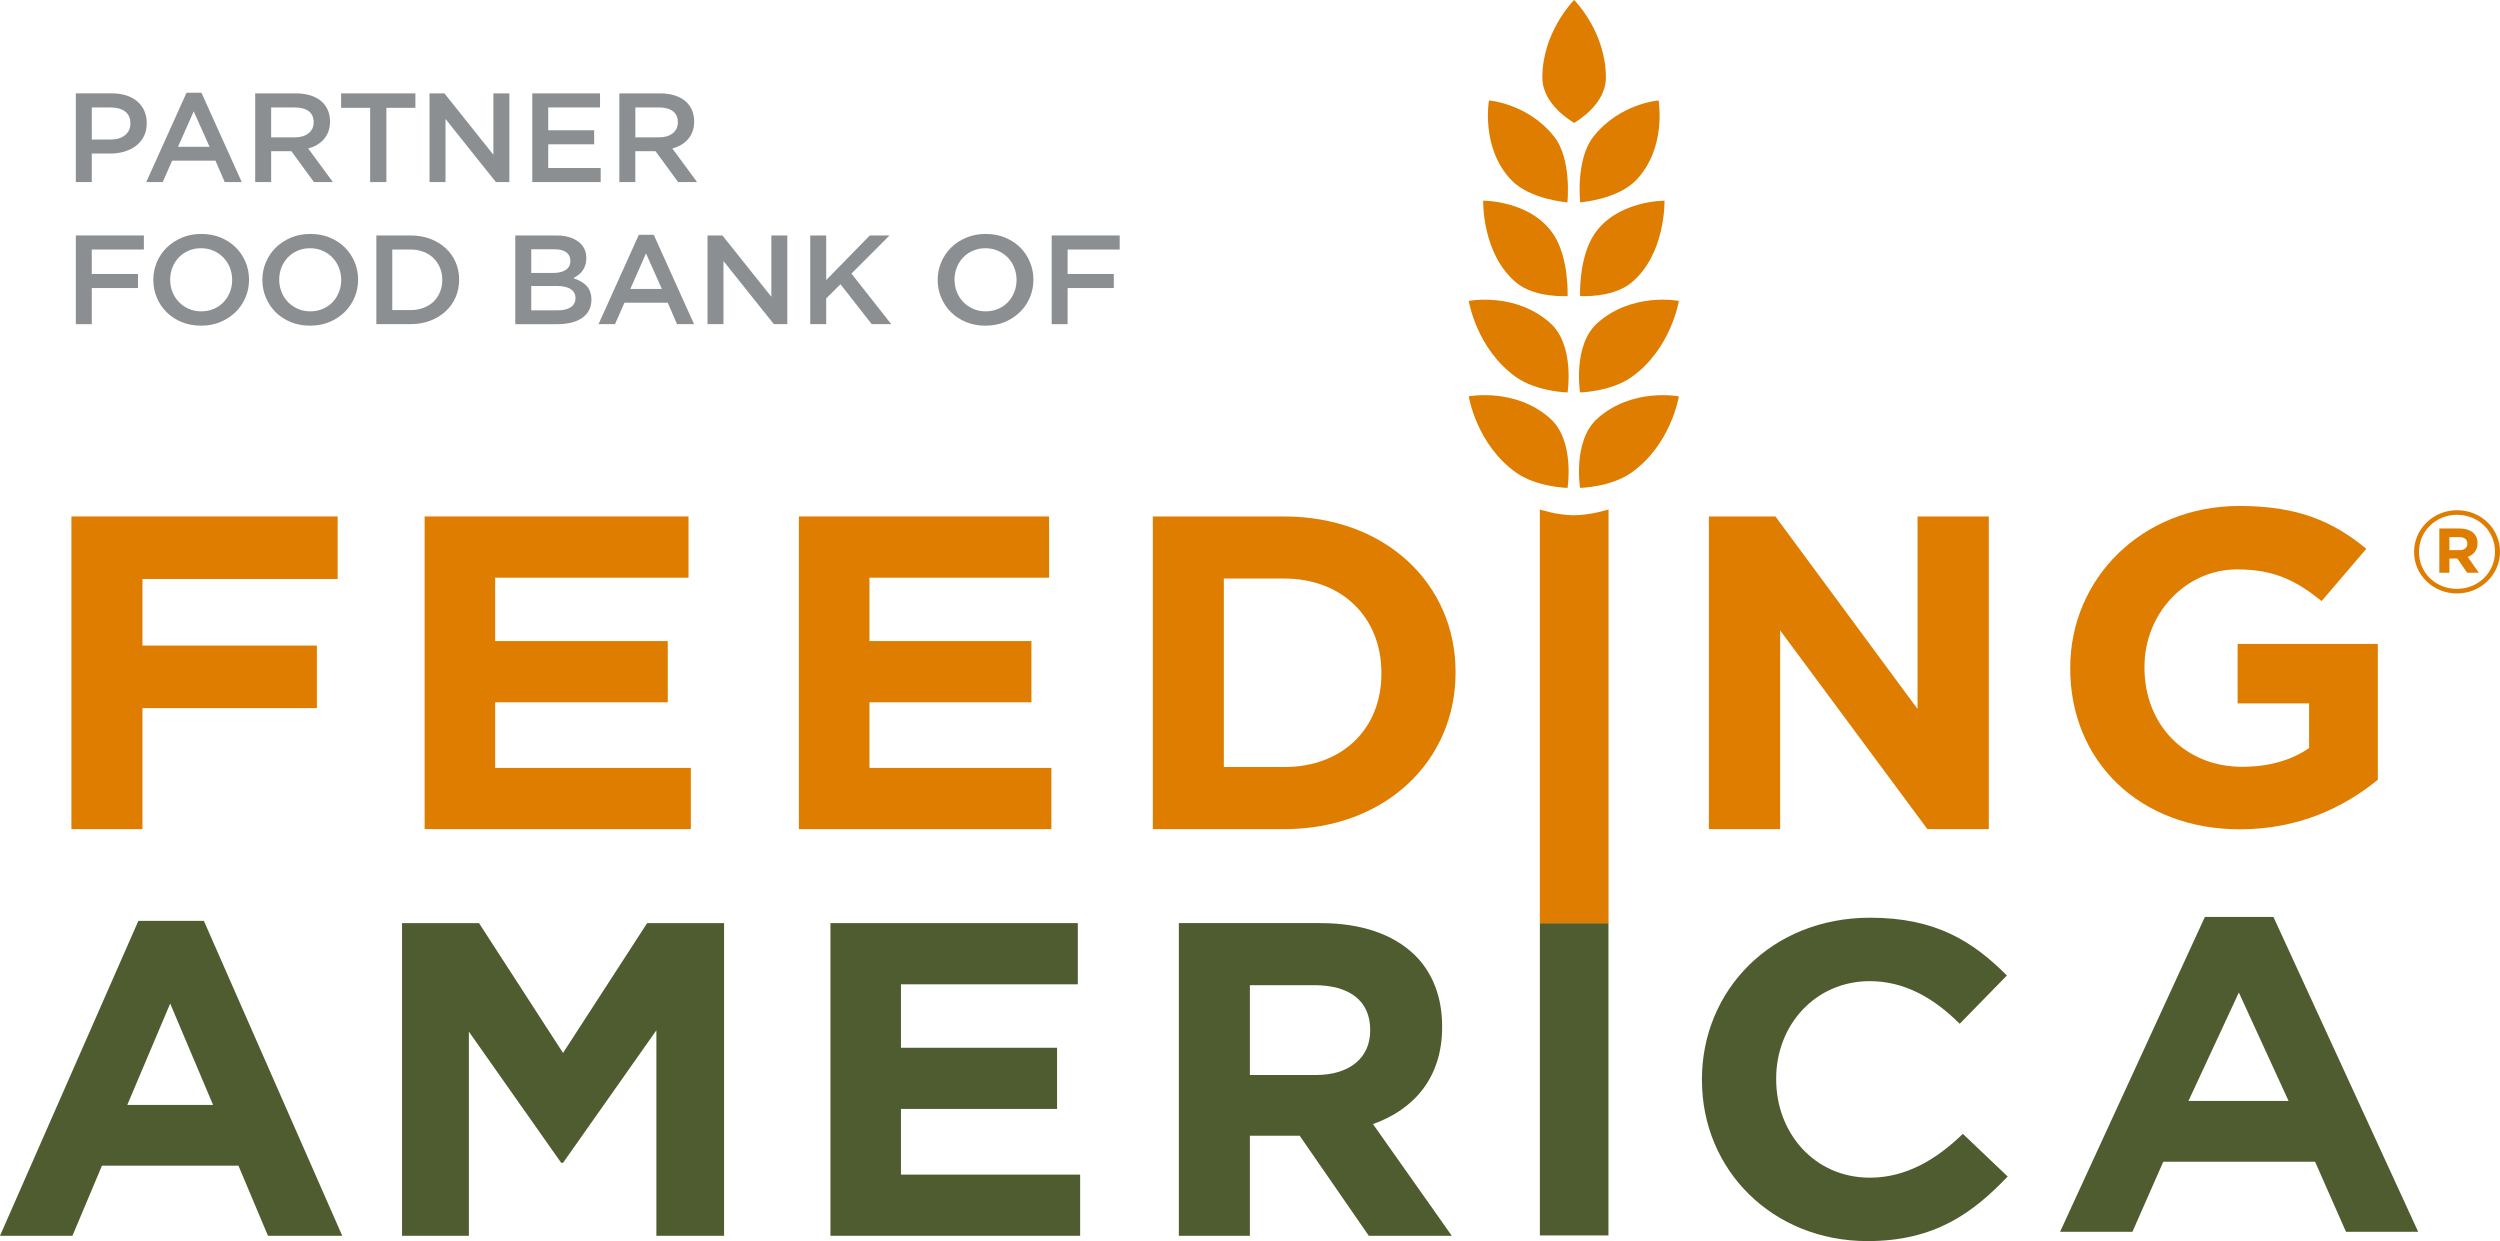 <?xml version="1.0" encoding="UTF-8"?>
<svg id="Layer_2" data-name="Layer 2" xmlns="http://www.w3.org/2000/svg" viewBox="0 0 1061.48 526.99">
  <defs>
    <style>
      .cls-1 {
        fill: #de7d00;
      }

      .cls-2 {
        fill: #8c8f91;
      }

      .cls-3 {
        fill: #4f5c30;
      }
    </style>
  </defs>
  <g id="Layer_1-2" data-name="Layer 1">
    <g>
      <polygon class="cls-3" points="653.82 391.96 653.82 456.16 653.82 524.55 682.94 524.55 682.94 455.06 682.94 391.96 653.82 391.96"/>
      <path class="cls-3" d="M58.75,391L0,524.7h30.76l12.53-29.77h57.95l12.53,29.77h31.54l-58.75-133.71h-27.82ZM72.26,426.1l18.21,43.05h-36.43l18.22-43.05Z"/>
      <polygon class="cls-3" points="274.77 391.95 239.06 447.07 203.38 391.95 170.7 391.95 170.7 524.7 199.08 524.7 199.08 438.03 238.28 493.73 239.06 493.73 278.69 437.46 278.69 524.7 307.44 524.7 307.44 391.95 274.77 391.95"/>
      <polygon class="cls-3" points="352.6 391.95 352.6 524.7 458.62 524.7 458.62 498.73 382.54 498.73 382.54 470.84 448.82 470.84 448.82 444.87 382.54 444.87 382.54 417.93 457.63 417.93 457.63 391.95 352.6 391.95"/>
      <path class="cls-3" d="M500.53,391.94h60.09c17.43,0,30.94,4.75,39.97,13.47,7.61,7.39,11.73,17.83,11.73,30.35v.38c0,21.45-11.95,34.9-29.36,41.15l33.47,47.42h-35.24l-29.36-42.49h-21.14v42.49h-30.16v-132.76ZM558.66,456.44c14.71,0,23.11-7.59,23.11-18.8v-.38c0-12.49-9.01-18.96-23.71-18.96h-27.37v38.14h27.97Z"/>
      <path class="cls-3" d="M722.62,458.73v-.42c0-37.73,29.36-68.66,71.47-68.66,27.98,0,43.73,10.23,58.02,24.53l-20.03,20.51c-10.99-10.98-23.47-18.1-38.18-18.1-23.09,0-39.75,18.59-39.75,41.34v.37c0,22.77,16.25,41.73,39.75,41.73,15.66,0,28.51-7.96,39.51-18.61l19.04,18.12c-14.62,15.25-30.7,27.42-59.53,27.42-40.31,0-70.28-30.16-70.28-68.25"/>
      <path class="cls-3" d="M936.18,389.32l-61.49,133.69h30.72l13.1-29.75h64.45l13.13,29.75h30.65l-61.46-133.69h-29.11ZM950.59,421.41l21.11,46.03h-42.49l21.39-46.03Z"/>
      <polygon class="cls-1" points="30.32 219.28 143.36 219.28 143.36 245.84 60.49 245.84 60.49 274.1 134.55 274.1 134.55 300.66 60.49 300.66 60.49 352.04 30.32 352.04 30.32 219.28"/>
      <polygon class="cls-1" points="180.29 219.28 292.34 219.28 292.34 245.28 210.24 245.28 210.24 272.19 283.53 272.19 283.53 298.19 210.24 298.19 210.24 326.05 293.32 326.05 293.32 352.04 180.29 352.04 180.29 219.28"/>
      <polygon class="cls-1" points="339.2 219.28 445.43 219.28 445.43 245.28 369.17 245.28 369.17 272.19 437.94 272.19 437.94 298.19 369.17 298.19 369.17 326.05 446.41 326.05 446.41 352.04 339.2 352.04 339.2 219.28"/>
      <path class="cls-1" d="M489.48,219.29h55.73c43.07,0,72.81,28.63,72.81,65.99v.39c0,37.37-29.75,66.38-72.81,66.38h-55.73v-132.75ZM545.21,325.68c24.66,0,41.32-16.12,41.32-39.64v-.38c0-23.5-16.66-40.02-41.32-40.02h-25.58v80.03h25.58Z"/>
      <polygon class="cls-1" points="725.58 219.28 753.83 219.28 814.18 301.03 814.18 219.28 844.43 219.28 844.43 352.04 818.36 352.04 755.83 267.65 755.83 352.04 725.58 352.04 725.58 219.28"/>
      <path class="cls-1" d="M879.01,283.85v-.38c0-37.73,30.35-68.64,71.86-68.64,24.65,0,39.55,6.44,53.85,18.18l-18.99,22.21c-10.58-8.54-19.96-13.46-35.86-13.46-21.92,0-39.35,18.79-39.35,41.32v.38c0,24.26,17.22,42.12,41.52,42.12,10.96,0,20.76-2.68,28.38-7.96v-18.96h-30.34v-25.25h59.52v57.66c-14.1,11.58-33.49,21.05-58.55,21.05-42.71,0-72.05-29.02-72.05-68.28"/>
      <path class="cls-1" d="M665.57,166.63s-13.1-.31-21.84-6.51c-16.86-11.95-20.11-32.36-20.11-32.36,0,0,19.89-3.88,34.7,9.51,10.42,9.45,7.25,29.36,7.25,29.36"/>
      <path class="cls-1" d="M670.88,166.63s13.1-.31,21.84-6.51c16.87-11.95,20.11-32.36,20.11-32.36,0,0-19.88-3.88-34.7,9.51-10.44,9.45-7.25,29.36-7.25,29.36"/>
      <path class="cls-1" d="M665.57,207.16s-13.1-.3-21.84-6.5c-16.86-11.95-20.11-32.36-20.11-32.36,0,0,19.89-3.88,34.7,9.51,10.42,9.44,7.25,29.35,7.25,29.35"/>
      <path class="cls-1" d="M670.88,207.16s13.1-.3,21.84-6.5c16.87-11.95,20.11-32.36,20.11-32.36,0,0-19.88-3.88-34.7,9.51-10.44,9.44-7.25,29.35-7.25,29.35"/>
      <path class="cls-1" d="M670.92,85.91s15.8-1.13,23.79-9.44c13.12-13.73,9.49-33.82,9.49-33.82,0,0-16.43,1.26-27.57,15.25-7.72,9.67-5.71,28.02-5.71,28.02"/>
      <path class="cls-1" d="M665.5,85.91s-15.81-1.13-23.79-9.44c-13.12-13.73-9.5-33.82-9.5-33.82,0,0,16.45,1.26,27.59,15.25,7.71,9.67,5.7,28.02,5.7,28.02"/>
      <path class="cls-1" d="M653.8,299.8v-83.47s7.47,2.44,14.44,2.44,14.73-2.44,14.73-2.44v175.67h-29.17v-92.2Z"/>
      <path class="cls-1" d="M668.37,0c-.93.95-13.5,14.06-13.5,32.92,0,11.56,12.57,18.61,13.5,19.29.93-.69,13.48-7.73,13.48-19.29,0-18.86-12.55-31.97-13.48-32.92"/>
      <path class="cls-1" d="M670.88,125.7s13.82.96,21.83-5.71c14.62-12.14,14.02-34.78,14.02-34.78,0,0-20.63-.13-30.1,14.7-6.37,9.97-5.75,25.79-5.75,25.79"/>
      <path class="cls-1" d="M665.6,125.7s-13.84.96-21.82-5.71c-14.63-12.14-14.04-34.78-14.04-34.78,0,0,20.65-.13,30.1,14.7,6.37,9.97,5.76,25.79,5.76,25.79"/>
      <path class="cls-1" d="M1043.19,251.97c-10.24,0-18.2-7.96-18.2-17.62s8.05-17.72,18.28-17.72,18.22,7.96,18.22,17.62-8.07,17.72-18.3,17.72M1043.27,218.58c-9.21,0-16.19,7.08-16.19,15.77s6.92,15.68,16.1,15.68,16.18-7.08,16.18-15.77-6.93-15.67-16.1-15.67M1047.77,236.46l4.74,6.73h-4.99l-4.14-6.05h-3.38v6.05h-4.28v-18.8h8.63c4.63,0,7.6,2.29,7.6,6.21,0,3.06-1.71,4.96-4.17,5.85M1044.18,228.05h-4.19v5.53h4.29c2.17,0,3.34-1.13,3.34-2.74,0-1.86-1.31-2.78-3.44-2.78"/>
      <path class="cls-2" d="M53.08,47.32c-1.53-1.14-3.57-1.7-6.13-1.7h-7.97v13.61h7.97c2.6,0,4.65-.62,6.16-1.86,1.51-1.24,2.26-2.89,2.26-4.94,0-2.27-.77-3.98-2.29-5.11M61.08,57.88c-.82,1.61-1.93,2.96-3.34,4.04-1.41,1.08-3.06,1.89-4.95,2.45-1.9.56-3.92.83-6.07.83h-7.74v12.1h-6.78v-37.66h15.33c2.26,0,4.31.3,6.14.89,1.83.59,3.39,1.45,4.67,2.56,1.27,1.11,2.25,2.44,2.94,3.98.69,1.54,1.03,3.28,1.03,5.21,0,2.12-.41,3.98-1.22,5.6"/>
      <path class="cls-2" d="M82.25,47.28l-6.66,15.06h13.39l-6.73-15.06ZM102.64,77.31h-7.22l-3.94-9.09h-18.39l-4,9.09h-7l17.11-37.93h6.34l17.11,37.93Z"/>
      <path class="cls-2" d="M131.07,47.21c-1.41-1.06-3.4-1.59-5.97-1.59h-9.97v12.7h10.03c2.45,0,4.4-.58,5.85-1.73,1.45-1.15,2.18-2.7,2.18-4.65,0-2.09-.71-3.66-2.12-4.73M133.3,77.31l-9.59-13.12h-8.58v13.12h-6.78v-37.66h17.34c2.22,0,4.23.28,6.03.83,1.8.55,3.31,1.34,4.55,2.36,1.24,1.03,2.19,2.28,2.86,3.77.67,1.49,1,3.15,1,4.98,0,1.58-.24,2.99-.69,4.22-.46,1.24-1.1,2.33-1.92,3.28-.81.95-1.79,1.76-2.92,2.42-1.13.66-2.37,1.17-3.75,1.53l10.49,14.25h-8.05Z"/>
      <polygon class="cls-2" points="164.05 77.31 157.16 77.31 157.16 45.78 144.83 45.78 144.83 39.65 176.38 39.65 176.38 45.78 164.05 45.78 164.05 77.31"/>
      <polygon class="cls-2" points="209.48 39.65 216.27 39.65 216.27 77.31 210.55 77.31 189.16 50.51 189.16 77.31 182.37 77.31 182.37 39.65 188.7 39.65 209.48 65.69 209.48 39.65"/>
      <polygon class="cls-2" points="254.77 45.62 232.78 45.62 232.78 55.31 252.27 55.31 252.27 61.27 232.78 61.27 232.78 71.34 255.05 71.34 255.05 77.31 226 77.31 226 39.65 254.77 39.65 254.77 45.62"/>
      <path class="cls-2" d="M285.69,47.21c-1.41-1.06-3.4-1.59-5.96-1.59h-9.97v12.7h10.03c2.45,0,4.4-.58,5.85-1.73,1.45-1.15,2.17-2.7,2.17-4.65,0-2.09-.71-3.66-2.12-4.73M287.92,77.31l-9.59-13.12h-8.58v13.12h-6.78v-37.66h17.33c2.23,0,4.24.28,6.03.83,1.79.55,3.31,1.34,4.55,2.36,1.24,1.03,2.19,2.28,2.86,3.77.67,1.49,1,3.15,1,4.98,0,1.58-.23,2.99-.69,4.22-.46,1.24-1.1,2.33-1.92,3.28-.81.95-1.78,1.76-2.91,2.42-1.13.66-2.38,1.17-3.75,1.53l10.5,14.25h-8.05Z"/>
      <polygon class="cls-2" points="61.09 105.95 38.97 105.95 38.97 116.33 58.58 116.33 58.58 122.3 38.97 122.3 38.97 137.64 32.2 137.64 32.2 99.97 61.09 99.97 61.09 105.95"/>
      <path class="cls-2" d="M97.61,113.67c-.65-1.63-1.55-3.06-2.72-4.28-1.17-1.22-2.56-2.19-4.2-2.91-1.63-.71-3.4-1.08-5.33-1.08s-3.69.35-5.3,1.05c-1.61.7-2.99,1.65-4.14,2.85-1.15,1.2-2.05,2.62-2.7,4.25-.65,1.63-.97,3.36-.97,5.19s.32,3.57.97,5.2c.65,1.63,1.55,3.05,2.72,4.27,1.16,1.22,2.56,2.19,4.19,2.91s3.41,1.08,5.33,1.08,3.69-.35,5.31-1.05c1.61-.7,2.99-1.65,4.14-2.85,1.14-1.2,2.05-2.62,2.69-4.25.65-1.63.98-3.36.98-5.19s-.33-3.57-.98-5.19M104.25,126.28c-1,2.37-2.41,4.44-4.22,6.22-1.82,1.78-3.97,3.18-6.44,4.22-2.48,1.04-5.23,1.56-8.23,1.56s-5.74-.51-8.22-1.53c-2.48-1.02-4.61-2.41-6.38-4.17s-3.17-3.82-4.17-6.19c-1-2.37-1.5-4.88-1.5-7.53s.5-5.17,1.5-7.53c1-2.37,2.41-4.44,4.22-6.22,1.82-1.78,3.96-3.18,6.44-4.22,2.48-1.04,5.22-1.56,8.22-1.56s5.74.51,8.22,1.53c2.48,1.02,4.61,2.42,6.39,4.17,1.78,1.76,3.17,3.82,4.16,6.19,1,2.37,1.5,4.88,1.5,7.53s-.5,5.17-1.5,7.53"/>
      <path class="cls-2" d="M143.91,113.67c-.65-1.63-1.55-3.06-2.72-4.28-1.17-1.22-2.56-2.19-4.2-2.91-1.63-.71-3.4-1.08-5.33-1.08s-3.69.35-5.3,1.05c-1.61.7-2.99,1.65-4.14,2.85-1.15,1.2-2.05,2.62-2.7,4.25-.65,1.63-.97,3.36-.97,5.19s.32,3.57.97,5.2c.65,1.63,1.55,3.05,2.72,4.27,1.16,1.22,2.56,2.19,4.19,2.91s3.41,1.08,5.33,1.08,3.69-.35,5.31-1.05c1.61-.7,2.99-1.65,4.14-2.85,1.14-1.2,2.05-2.62,2.69-4.25.65-1.63.98-3.36.98-5.19s-.33-3.57-.98-5.19M150.55,126.28c-1,2.37-2.41,4.44-4.22,6.22-1.82,1.78-3.97,3.18-6.44,4.22-2.48,1.04-5.23,1.56-8.23,1.56s-5.74-.51-8.22-1.53c-2.48-1.02-4.61-2.41-6.38-4.17s-3.17-3.82-4.16-6.19c-1-2.37-1.51-4.88-1.51-7.53s.5-5.17,1.51-7.53c1-2.37,2.4-4.44,4.22-6.22,1.82-1.78,3.96-3.18,6.44-4.22,2.48-1.04,5.22-1.56,8.22-1.56s5.74.51,8.22,1.53c2.48,1.02,4.61,2.42,6.39,4.17,1.78,1.76,3.17,3.82,4.16,6.19,1,2.37,1.5,4.88,1.5,7.53s-.5,5.17-1.5,7.53"/>
      <path class="cls-2" d="M186.81,113.7c-.65-1.57-1.56-2.93-2.73-4.08-1.17-1.15-2.59-2.05-4.26-2.7-1.68-.65-3.53-.98-5.57-.98h-7.69v25.72h7.69c2.04,0,3.89-.32,5.57-.95,1.67-.63,3.09-1.51,4.26-2.64s2.08-2.49,2.73-4.06c.65-1.57.98-3.28.98-5.16s-.33-3.59-.98-5.16M193.45,126.2c-1,2.31-2.42,4.31-4.25,6-1.83,1.68-4.02,3.01-6.55,3.98-2.54.97-5.32,1.45-8.36,1.45h-14.5v-37.66h14.5c3.04,0,5.83.48,8.36,1.43,2.54.95,4.72,2.27,6.55,3.96,1.84,1.68,3.26,3.68,4.25,5.97,1,2.29,1.5,4.77,1.5,7.42s-.5,5.14-1.5,7.45"/>
      <path class="cls-2" d="M242.34,130.45c1.33-.88,2-2.18,2-3.9,0-1.61-.66-2.87-1.97-3.77-1.31-.89-3.31-1.35-6.01-1.35h-10.8v10.33h11.29c2.33,0,4.16-.44,5.48-1.32M240.17,114.63c1.33-.85,2-2.16,2-3.93,0-1.55-.59-2.74-1.75-3.59-1.16-.85-2.85-1.27-5.07-1.27h-9.79v10.06h9.3c2.21,0,3.99-.42,5.31-1.27M245.51,102.56c2.29,1.73,3.44,4.08,3.44,7.06,0,1.14-.15,2.17-.47,3.07-.31.9-.71,1.68-1.21,2.35-.5.66-1.08,1.25-1.76,1.75-.68.5-1.37.94-2.07,1.3,1.14.39,2.18.85,3.12,1.37.93.52,1.75,1.14,2.43,1.85.68.72,1.2,1.57,1.57,2.56.37.98.55,2.12.55,3.4,0,1.69-.34,3.18-1.02,4.46-.69,1.29-1.66,2.37-2.91,3.25-1.26.88-2.78,1.54-4.55,1.99-1.78.44-3.73.67-5.88.67h-17.97v-37.66h17.41c3.92,0,7.02.86,9.32,2.59"/>
      <path class="cls-2" d="M274.29,107.61l-6.66,15.07h13.39l-6.73-15.07ZM294.68,137.63h-7.22l-3.94-9.09h-18.39l-4,9.09h-7l17.11-37.93h6.34l17.11,37.93Z"/>
      <polygon class="cls-2" points="327.51 99.97 334.29 99.97 334.29 137.63 328.57 137.63 307.18 110.84 307.18 137.63 300.4 137.63 300.4 99.97 306.72 99.97 327.51 126.01 327.51 99.97"/>
      <polygon class="cls-2" points="378.41 137.63 370.13 137.63 356.86 120.69 350.8 126.71 350.8 137.63 344.02 137.63 344.02 99.98 350.8 99.98 350.8 118.91 369.3 99.98 377.68 99.98 361.52 116.17 378.41 137.63"/>
      <path class="cls-2" d="M430.65,113.67c-.65-1.63-1.55-3.06-2.72-4.28-1.17-1.22-2.56-2.19-4.2-2.91-1.63-.71-3.4-1.08-5.33-1.08s-3.69.35-5.3,1.05c-1.61.7-2.99,1.65-4.14,2.85-1.15,1.2-2.05,2.62-2.7,4.25-.65,1.63-.97,3.36-.97,5.19s.32,3.57.97,5.2c.65,1.63,1.55,3.05,2.72,4.27,1.16,1.22,2.56,2.19,4.19,2.91s3.41,1.08,5.33,1.08,3.69-.35,5.31-1.05c1.61-.7,2.99-1.65,4.14-2.85,1.14-1.2,2.05-2.62,2.69-4.25.65-1.63.98-3.36.98-5.19s-.33-3.57-.98-5.19M437.29,126.28c-1,2.37-2.41,4.44-4.22,6.22-1.82,1.78-3.97,3.18-6.44,4.22-2.48,1.04-5.23,1.56-8.23,1.56s-5.74-.51-8.22-1.53c-2.48-1.02-4.61-2.41-6.38-4.17-1.78-1.76-3.17-3.82-4.17-6.19-1-2.37-1.5-4.88-1.5-7.53s.5-5.17,1.5-7.53c1-2.37,2.41-4.44,4.22-6.22,1.82-1.78,3.96-3.18,6.44-4.22,2.48-1.04,5.22-1.56,8.22-1.56s5.74.51,8.22,1.53c2.48,1.02,4.61,2.42,6.39,4.17,1.78,1.76,3.17,3.82,4.16,6.19,1,2.37,1.5,4.88,1.5,7.53s-.5,5.17-1.5,7.53"/>
      <polygon class="cls-2" points="475.41 105.95 453.3 105.95 453.3 116.33 472.91 116.33 472.91 122.3 453.3 122.3 453.3 137.64 446.53 137.64 446.53 99.97 475.41 99.97 475.41 105.95"/>
    </g>
  </g>
</svg>
